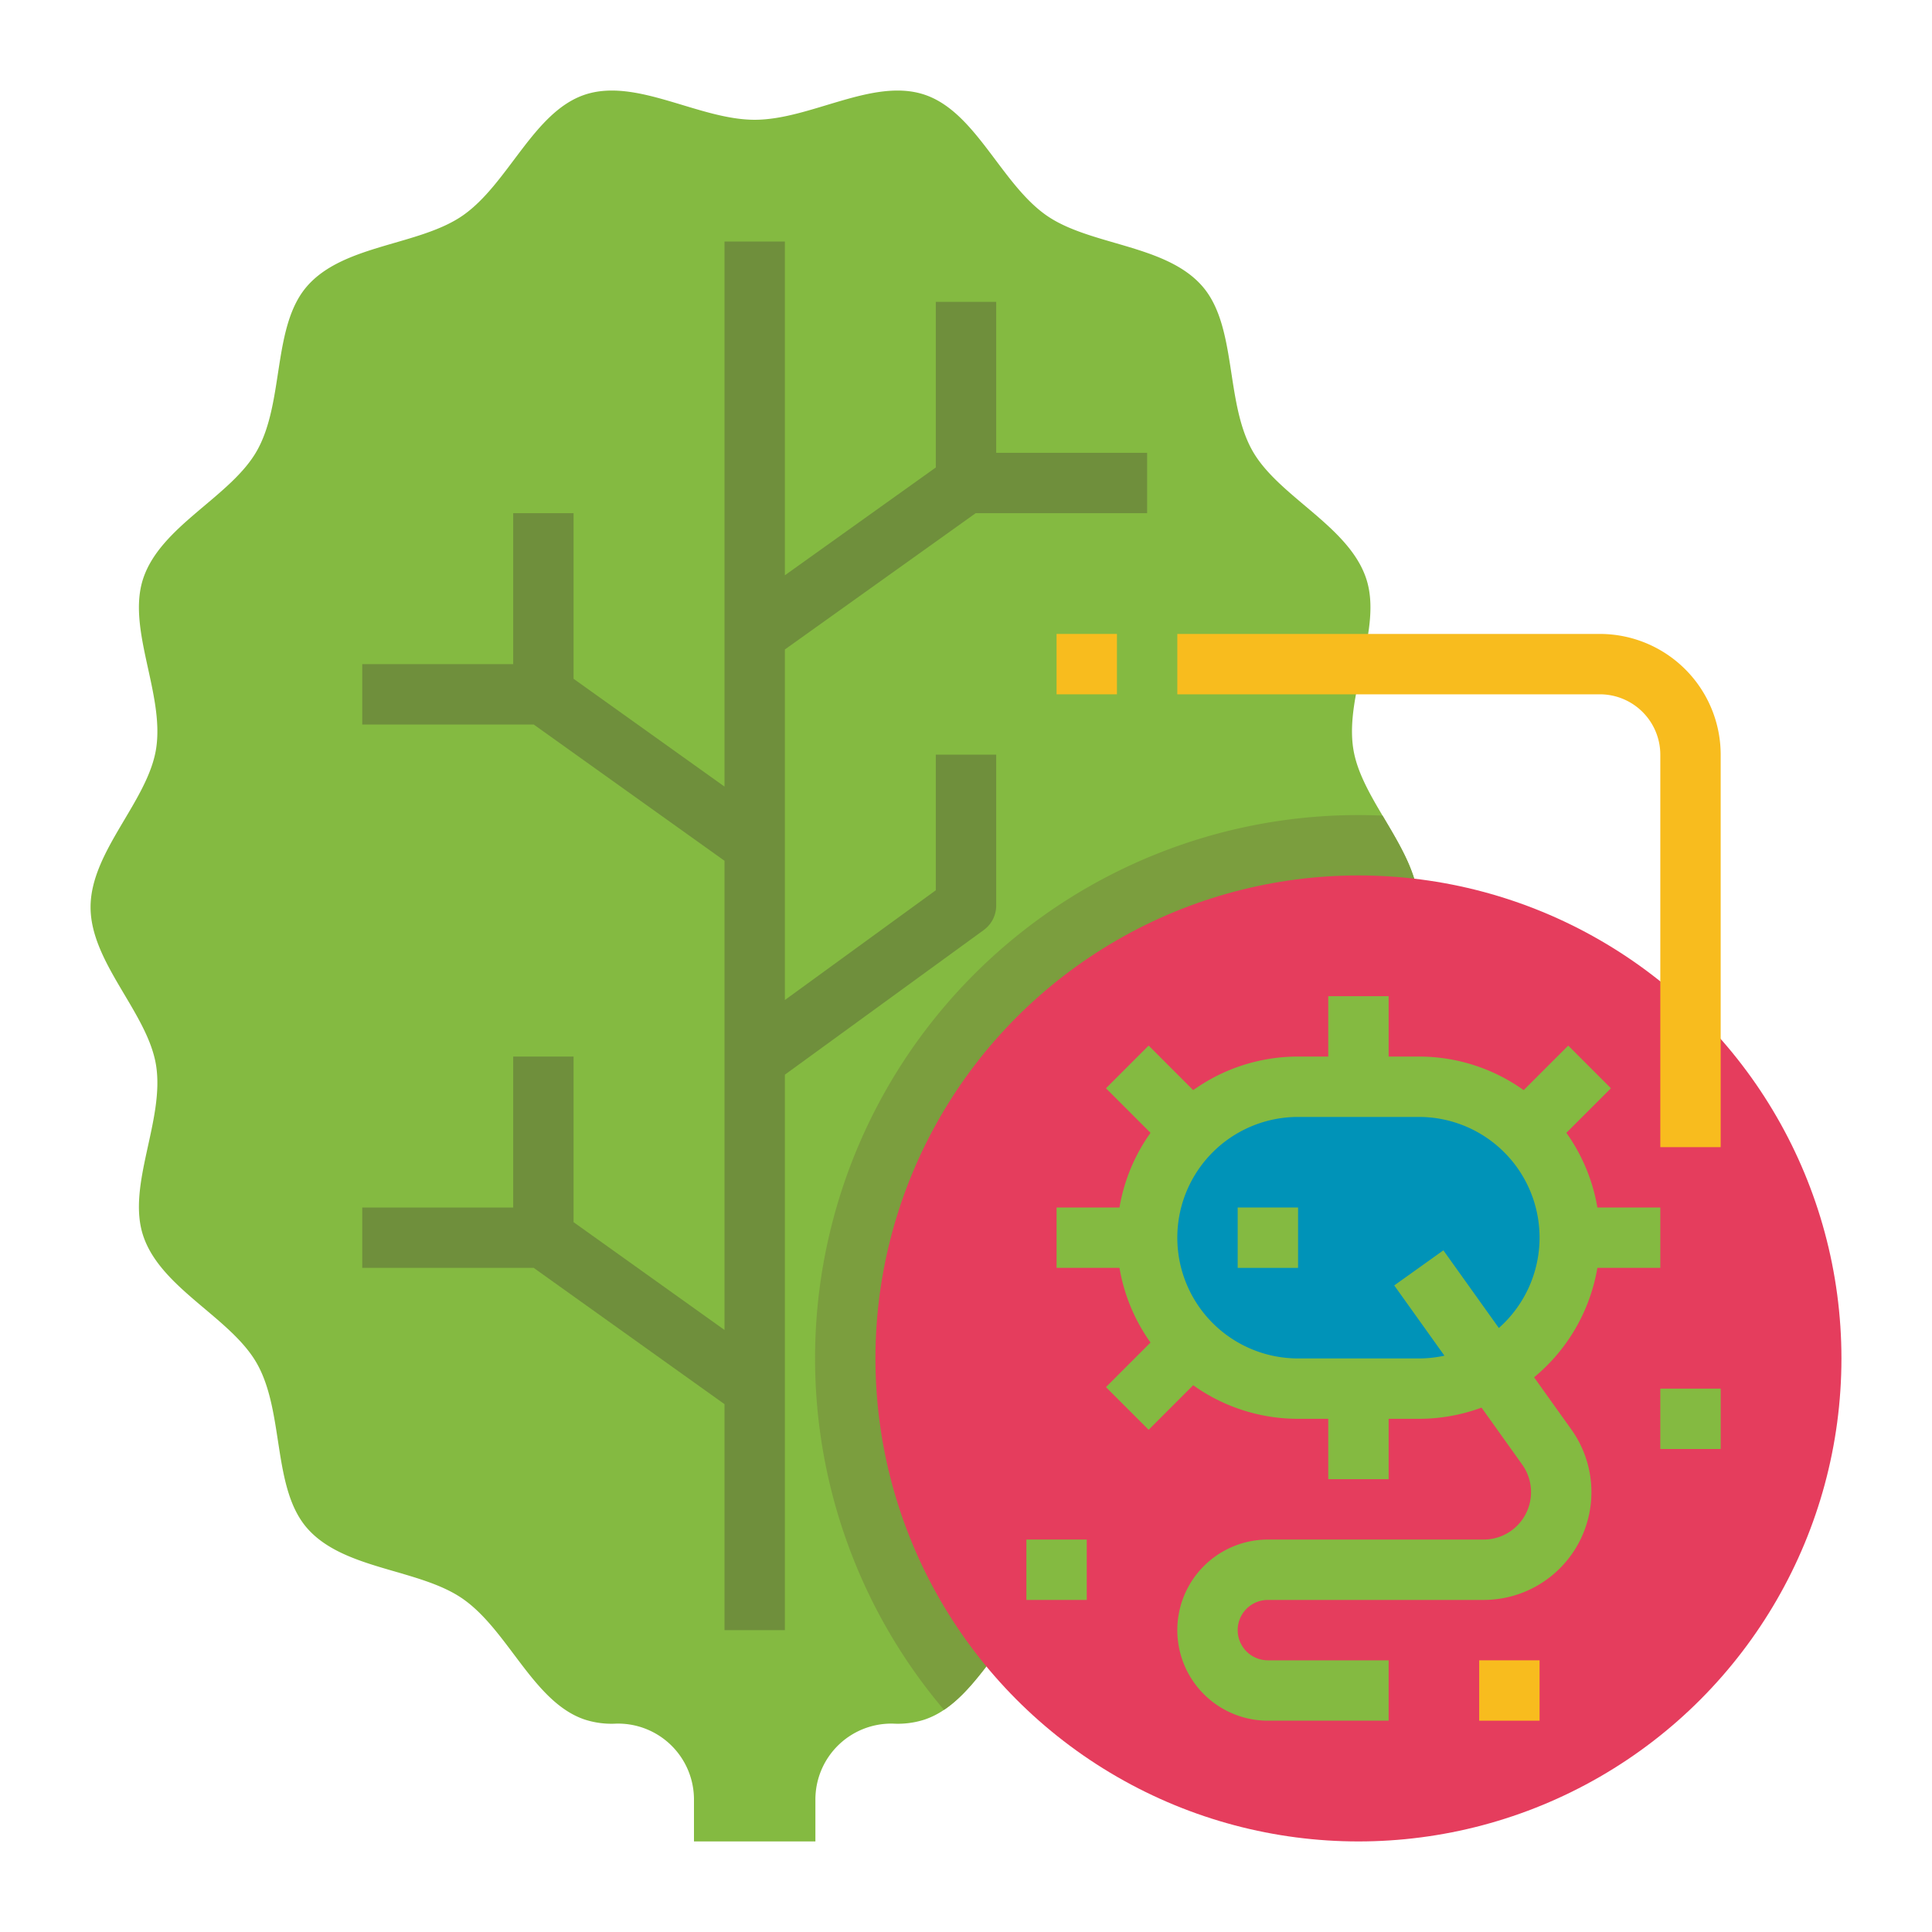 <?xml version="1.0" encoding="UTF-8"?> <svg xmlns="http://www.w3.org/2000/svg" xmlns:xlink="http://www.w3.org/1999/xlink" xmlns:svgjs="http://svgjs.com/svgjs" version="1.1" width="512" height="512" x="0" y="0" viewBox="0 0 512 512" style="enable-background:new 0 0 512 512" xml:space="preserve"><g><path d="m362.03 327.55c-4.71 14.01-23.39 21.67-30.21 33.96-7.19 12.95-3.96 32.78-13.16 43.41-9.71 11.2-29.84 10.73-41.4 18.85-10.4 7.3-16.77 22.46-27.09 29.36a21.173 21.173 0 0 1 -5.19 2.59 23.109 23.109 0 0 1 -8.25 1.06 20.12 20.12 0 0 0 -20.64 20.21v11.01h-32.18v-11.01a20.12 20.12 0 0 0 -20.64-20.21 23.109 23.109 0 0 1 -8.25-1.06c-13.61-4.53-20.24-23.5-32.28-31.95-11.56-8.12-31.69-7.65-41.4-18.85-9.2-10.63-5.97-30.46-13.16-43.41-6.82-12.29-25.5-19.95-30.21-33.96-4.48-13.33 5.7-30.66 3.39-45.22-2.21-13.9-17.36-27.2-17.36-41.93s15.15-28.03 17.36-41.93c2.31-14.56-7.87-31.89-3.39-45.22 4.71-14.01 23.39-21.67 30.21-33.96 7.19-12.95 3.96-32.78 13.16-43.4 9.71-11.21 29.84-10.74 41.4-18.85 12.04-8.46 18.67-27.43 32.28-31.96 13.65-4.54 30.21 6.66 44.98 6.66s31.33-11.2 44.98-6.66c13.61 4.53 20.24 23.5 32.28 31.96 11.56 8.11 31.69 7.64 41.4 18.85 9.2 10.62 5.97 30.45 13.16 43.4 6.82 12.29 25.5 19.95 30.21 33.96 4.48 13.33-5.7 30.66-3.39 45.22.94 5.95 4.26 11.79 7.75 17.68 4.65 7.87 9.61 15.83 9.61 24.25 0 14.73-15.15 28.03-17.36 41.93-2.31 14.56 7.87 31.89 3.39 45.22z" fill="#84BA41" data-original="#84ba41"></path><path d="m362.03 327.55c-4.71 14.01-23.39 21.67-30.21 33.96-7.19 12.95-3.96 32.78-13.16 43.41-9.71 11.2-29.84 10.73-41.4 18.85-10.4 7.3-16.77 22.46-27.09 29.36a144 144 0 0 1 109.83-237.13q3.21 0 6.39.15c4.65 7.87 9.61 15.83 9.61 24.25 0 14.73-15.15 28.03-17.36 41.93-2.31 14.56 7.87 31.89 3.39 45.22z" fill="#7B9E3E" data-original="#7b9e3e"></path><circle cx="360" cy="360" fill="#E53D5D" r="128" data-original="#e53d5d"></circle><rect fill="#0093B8" height="80" rx="40" transform="matrix(-1 0 0 -1 720 656)" width="112" x="304" y="288" data-original="#0093b8"></rect><path d="m456 304h-16v-104a16.019 16.019 0 0 0 -16-16h-112v-16h112a32.036 32.036 0 0 1 32 32z" fill="#F8BC1E" data-original="#f8bc1e"></path><path d="m280 168h16v16h-16z" fill="#F8BC1E" data-original="#f8bc1e"></path><g fill="#84BA41"><path d="m328 320h16v16h-16z" fill="#84BA41" data-original="#84ba41"></path><path d="m423.321 320a47.741 47.741 0 0 0 -8.219-19.788l11.81-11.81-11.312-11.314-11.81 11.81a47.723 47.723 0 0 0 -27.79-8.898h-8v-16h-16v16h-8a47.723 47.723 0 0 0 -27.788 8.9l-11.81-11.81-11.314 11.31 11.81 11.81a47.785 47.785 0 0 0 -8.223 19.79h-16.675v16h16.675a47.785 47.785 0 0 0 8.223 19.788l-11.81 11.81 11.312 11.314 11.81-11.81a47.723 47.723 0 0 0 27.79 8.898h8v16h16v-16h8a47.773 47.773 0 0 0 16.619-2.969l10.783 15.1a12.567 12.567 0 0 1 -10.226 19.869h-57.176a24 24 0 0 0 0 48h32v-16h-32a8 8 0 0 1 0-16h57.176a28.567 28.567 0 0 0 23.246-45.172l-9.877-13.828a48.018 48.018 0 0 0 16.776-29h16.679v-16zm-26.111 31.932-14.7-20.581-13.02 9.3 13.3 18.619a31.985 31.985 0 0 1 -6.79.73h-32a32 32 0 0 1 0-64h32a31.98 31.98 0 0 1 21.21 55.932z" fill="#84BA41" data-original="#84ba41"></path><path d="m440 368h16v16h-16z" fill="#84BA41" data-original="#84ba41"></path><path d="m272 408h16v16h-16z" fill="#84BA41" data-original="#84ba41"></path></g><path d="m392 440h16v16h-16z" fill="#F8BC1E" data-original="#f8bc1e"></path><path d="m258.563 136h45.437v-16h-40v-40h-16v43.884l-40 28.571v-88.455h-16v144.455l-40-28.571v-43.884h-16v40h-40v16h45.437l50.563 36.116v124.339l-40-28.571v-43.884h-16v40h-40v16h45.437l50.563 36.116v59.884h16v-147.2l52.7-38.331a8 8 0 0 0 3.3-6.469v-40h-16v35.926l-40 29.091v-92.9z" fill="#6F8F3C" data-original="#6f8f3c"></path></g></svg> 
